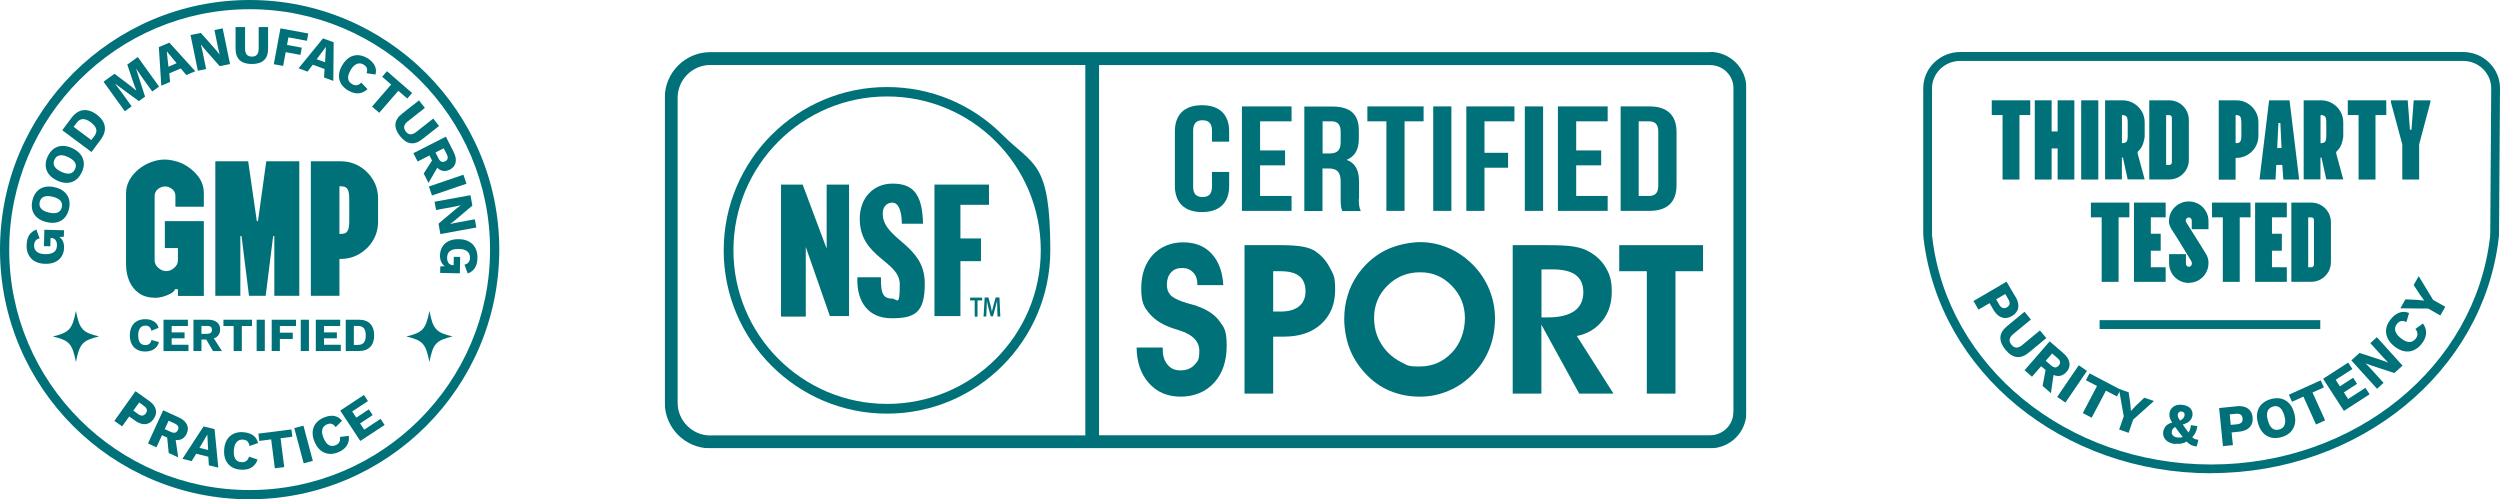 <svg xmlns="http://www.w3.org/2000/svg" fill="none" viewBox="0 0 4807 960" height="960" width="4807">
<path fill="#007179" d="M297.336 572.454C285.555 572.454 275.457 569.537 267.266 563.815C258.963 557.98 252.792 550.238 248.641 540.589C244.489 530.827 242.357 519.944 242.357 507.938V371.276C242.357 362.412 244.601 353.997 248.977 346.143C253.353 338.289 259.3 331.332 266.481 325.497C273.774 319.551 281.852 314.951 290.716 311.697C299.58 308.331 308.444 306.76 317.308 306.76C326.172 306.76 341.095 309.677 352.428 315.399C363.76 321.234 373.185 328.976 380.702 338.625C388.22 348.387 391.923 359.27 391.923 371.276V397.531H337.28V376.886C337.28 371.276 335.148 366.676 330.773 363.422C326.509 360.056 322.021 358.485 317.308 358.485C312.596 358.485 308.108 360.168 303.844 363.422C299.58 366.788 297.336 371.276 297.336 376.886V500.645C297.336 506.03 299.693 510.855 304.405 515.007C309.118 519.158 314.167 521.29 319.552 521.29C324.938 521.29 330.436 519.158 335.036 515.007C339.749 510.855 342.105 506.03 342.105 500.645V476.97H316.972V425.245H391.923V568.976H342.105V556.073H336.607C335.373 559.326 332.456 562.131 327.968 564.6C323.367 567.068 318.318 569.088 312.82 570.547C307.322 572.005 302.161 572.791 297.449 572.791L297.336 572.454Z"></path>
<path fill="#007179" d="M414.027 568.75V310.125H477.197L493.803 425.02H496.047L511.98 310.125H575.486V568.75H527.464V453.856H525.219L510.858 568.75H478.768L464.406 453.856H462.162V568.75H414.14H414.027Z"></path>
<path fill="#007179" d="M597.7 568.75V310.125H654.923C668.275 310.125 680.281 313.379 691.164 319.774C702.048 326.17 710.688 334.809 717.195 345.581C723.703 356.464 726.957 368.47 726.957 381.822V426.142C726.957 439.382 723.703 451.499 717.195 462.383C710.688 473.267 701.936 481.794 691.164 488.189C680.281 494.585 668.275 497.839 654.923 497.839H652.679V568.75H597.588H597.7ZM652.679 449.816H653.801C657.055 449.816 659.972 449.48 662.665 448.694C665.358 447.909 667.49 445.889 669.173 442.411C670.744 438.933 671.529 433.211 671.529 425.02V383.281C671.529 374.866 670.744 369.031 669.173 365.553C667.602 362.075 665.47 360.055 662.665 359.269C659.972 358.484 656.943 358.147 653.801 358.147H652.679V449.816Z"></path>
<path fill="#007179" d="M305.639 657.727C304.517 661.879 302.61 665.357 300.029 668.05C297.448 670.743 294.419 672.762 290.941 673.997C287.462 675.231 283.535 675.904 279.272 675.904C273.213 675.904 267.939 674.67 263.451 672.201C258.963 669.733 255.597 666.255 253.241 661.542C250.885 656.942 249.65 651.332 249.65 644.824C249.65 638.316 250.885 632.818 253.241 628.106C255.597 623.506 258.963 619.915 263.451 617.447C267.939 614.978 273.101 613.744 279.159 613.744C285.218 613.744 287.238 614.305 290.716 615.539C294.195 616.774 297.224 618.569 299.692 620.925C302.161 623.393 303.844 626.535 304.854 630.35L291.053 635.96C290.155 632.145 288.809 629.565 286.901 628.218C284.994 626.872 282.526 626.086 279.608 626.086C276.691 626.086 274.223 626.76 272.203 628.218C270.071 629.565 268.5 631.696 267.378 634.502C266.256 637.307 265.695 640.673 265.695 644.824C265.695 648.976 266.256 652.342 267.266 655.147C268.276 657.952 269.847 660.084 271.979 661.43C274.11 662.776 276.691 663.562 279.721 663.562C282.75 663.562 285.106 662.776 287.126 661.093C289.145 659.523 290.492 657.054 291.277 653.688L305.527 657.727H305.639Z"></path>
<path fill="#007179" d="M314.391 674.894V614.754H361.291V626.872H330.099V639.102H354.896V650.546H330.099V662.889H362.413V675.006H314.391V674.894Z"></path>
<path fill="#007179" d="M400.675 614.754C407.856 614.754 413.466 616.437 417.393 619.803C421.32 623.169 423.34 627.657 423.34 633.267C423.34 638.877 421.32 644.039 417.393 647.292C413.466 650.546 407.856 652.117 400.675 652.117L399.216 652.903H387.323V674.894H371.951V614.754H400.675ZM398.431 641.795C401.46 641.795 403.704 641.234 405.275 639.999C406.846 638.765 407.519 636.858 407.519 634.165C407.519 631.472 406.734 629.677 405.275 628.443C403.704 627.208 401.46 626.647 398.431 626.647H387.323V641.907H398.431V641.795ZM407.631 645.161L426.818 675.006H409.539L394.167 648.639L407.631 645.161Z"></path>
<path fill="#007179" d="M484.602 614.754V626.872H464.967V674.894H449.258V626.872H429.623V614.754H484.602Z"></path>
<path fill="#007179" d="M509.175 614.754V674.894H493.467V614.754H509.175Z"></path>
<path fill="#007179" d="M569.202 626.872H538.122V639.663H562.919V651.781H538.122V674.894H522.414V614.754H569.202V626.872Z"></path>
<path fill="#007179" d="M593.999 614.754V674.894H578.291V614.754H593.999Z"></path>
<path fill="#007179" d="M607.238 674.894V614.754H654.139V626.872H622.947V639.102H647.743V650.546H622.947V662.889H655.261V675.006H607.238V674.894Z"></path>
<path fill="#007179" d="M690.267 614.754C699.692 614.754 706.873 617.335 711.922 622.608C716.971 627.882 719.439 635.287 719.439 644.824C719.439 654.361 716.971 661.879 711.922 667.04C706.873 672.314 699.692 674.894 690.267 674.894H664.797V614.754H690.267ZM688.696 663.113C693.745 663.113 697.56 661.542 699.804 658.513C702.16 655.483 703.282 650.883 703.282 644.936C703.282 638.99 702.16 634.389 699.804 631.36C697.448 628.33 693.745 626.76 688.696 626.76H680.393V663.225H688.696V663.113Z"></path>
<path fill="#007179" d="M123.2 476.296C123.088 482.579 121.517 488.077 118.6 492.79C115.683 497.614 111.531 501.205 106.145 503.786C100.648 506.366 94.14 507.488 86.398 507.264C78.88 507.039 72.373 505.469 67.099 502.551C61.826 499.522 57.786 495.37 54.981 490.097C52.176 484.711 50.942 478.54 51.166 471.359C51.391 463.393 52.962 457.11 55.991 452.285C59.021 447.46 63.621 443.87 69.904 441.289L76.188 458.344C72.597 459.129 69.904 460.7 68.221 463.056C66.538 465.3 65.641 468.218 65.528 471.696C65.528 475.174 66.201 478.203 67.772 480.672C69.343 483.14 71.812 485.16 74.953 486.506C78.095 487.853 82.134 488.638 86.847 488.75C91.784 488.863 95.935 488.302 99.301 487.067C102.667 485.833 105.136 483.926 106.819 481.457C108.502 478.877 109.399 475.735 109.511 471.92C109.511 469.901 109.399 467.993 108.95 466.31C108.502 464.627 107.828 463.056 106.931 461.822C106.033 460.476 104.799 459.466 103.453 458.793C101.994 458.007 100.311 457.671 98.291 457.558H97.169L96.721 473.603L84.49 473.267L85.276 441.738L123.088 442.748L122.751 455.202L106.258 456.1L108.838 453.182C113.663 454.753 117.253 457.558 119.722 461.485C122.19 465.412 123.312 470.462 123.2 476.521V476.296Z"></path>
<path fill="#007179" d="M62.386 385.188C63.957 378.344 66.762 372.734 70.801 368.358C74.728 363.982 79.665 361.065 85.5 359.606C91.334 358.148 97.954 358.26 105.359 360.055C112.765 361.738 118.711 364.656 123.312 368.583C127.912 372.51 131.054 377.334 132.624 382.944C134.195 388.555 134.195 394.838 132.624 401.794C131.054 408.639 128.249 414.361 124.209 418.737C120.282 423.113 115.345 426.03 109.399 427.489C103.564 428.947 96.944 428.835 89.539 427.04C82.134 425.357 76.187 422.44 71.587 418.512C66.986 414.585 63.845 409.761 62.274 404.151C60.703 398.428 60.703 392.145 62.274 385.301L62.386 385.188ZM76.411 388.442C75.626 391.696 75.738 394.726 76.86 397.418C77.87 400.111 79.889 402.355 82.695 404.263C85.612 406.17 89.314 407.629 94.027 408.751C98.627 409.873 102.667 410.209 106.145 409.761C109.623 409.312 112.428 408.19 114.448 406.282C116.58 404.375 118.038 401.794 118.824 398.428C119.609 395.174 119.497 392.145 118.375 389.564C117.365 386.984 115.345 384.74 112.428 382.72C109.511 380.813 105.808 379.354 101.096 378.232C96.383 377.11 92.344 376.773 88.978 377.222C85.612 377.671 82.807 378.793 80.675 380.7C78.543 382.608 77.085 385.188 76.299 388.442H76.411Z"></path>
<path fill="#007179" d="M91.785 300.813C94.814 294.418 98.629 289.481 103.454 286.003C108.279 282.524 113.664 280.729 119.723 280.505C125.782 280.28 132.178 281.739 139.134 284.993C145.978 288.247 151.252 292.174 154.955 296.998C158.657 301.823 160.677 307.097 161.126 312.931C161.575 318.766 160.228 324.937 157.199 331.332C154.169 337.728 150.242 342.665 145.53 346.143C140.705 349.621 135.319 351.416 129.26 351.641C123.201 351.865 116.806 350.407 109.849 347.153C103.005 343.899 97.732 339.972 94.029 335.147C90.326 330.322 88.307 325.049 87.858 319.102C87.409 313.156 88.755 307.097 91.785 300.589V300.813ZM104.8 306.872C103.342 309.902 102.893 312.931 103.342 315.736C103.79 318.541 105.249 321.122 107.718 323.59C110.074 326.059 113.552 328.303 117.816 330.322C122.079 332.342 126.006 333.464 129.485 333.801C132.963 334.137 135.88 333.576 138.349 332.118C140.817 330.659 142.725 328.415 144.183 325.386C145.642 322.356 146.091 319.439 145.642 316.634C145.193 313.829 143.622 311.248 141.266 308.78C138.798 306.311 135.431 304.067 131.168 302.048C126.792 300.028 122.865 298.794 119.499 298.569C116.021 298.345 113.103 298.906 110.635 300.252C108.166 301.599 106.259 303.843 104.8 306.984V306.872Z"></path>
<path fill="#007179" d="M137.451 226.648C144.07 217.896 151.476 212.959 159.891 211.837C168.306 210.827 176.946 213.632 185.922 220.252C194.898 226.984 200.059 234.502 201.406 242.805C202.752 251.108 200.171 259.635 193.664 268.499L175.936 292.286L119.723 250.435L137.451 226.648ZM181.434 261.655C185.024 256.83 186.146 252.342 184.912 247.966C183.678 243.59 180.2 239.439 174.589 235.175C168.979 231.024 163.93 228.892 159.442 229.004C154.954 229.004 150.915 231.473 147.324 236.185L141.602 243.927L175.599 269.285L181.434 261.543V261.655Z"></path>
<path fill="#007179" d="M264.909 109.621L305.863 166.508L292.736 175.932L273.886 149.789L261.768 131.949H261.543C261.543 132.061 278.935 185.806 278.935 185.806L266.929 194.446L221.487 161.01H221.263C221.263 161.122 234.278 178.289 234.278 178.289L253.128 204.432L240.001 213.969L199.047 157.083L220.141 141.823L249.987 164.376L261.88 174.137H262.104C262.104 174.025 256.719 159.663 256.719 159.663L244.713 124.207L264.909 109.621Z"></path>
<path fill="#007179" d="M375.542 136.998L358.263 144.292L347.604 131.613L325.5 141.038L327.071 157.531L310.129 164.712L305.416 90.547L325.612 82.019L375.542 136.998ZM323.817 128.247L339.638 121.515L320.675 98.738L323.817 128.247Z"></path>
<path fill="#007179" d="M428.165 54.531L442.303 123.199L422.443 127.238L393.495 94.475L386.202 85.387L389.231 98.066L396.3 132.736L380.479 135.99L366.342 67.322L386.202 63.283L415.15 96.046L422.443 105.134L419.413 92.456L412.345 57.785L428.165 54.531Z"></path>
<path fill="#007179" d="M515.457 51.949V93.464C515.457 103.338 512.989 110.855 507.715 115.68C502.442 120.617 494.7 123.085 484.265 123.085C473.943 123.085 466.201 120.617 460.927 115.792C455.654 110.855 452.961 103.45 452.961 93.576V52.061H471.25V93.913C471.25 98.962 472.372 102.664 474.616 105.133C476.748 107.601 480.002 108.836 484.377 108.836C488.753 108.836 492.007 107.601 494.139 105.133C496.271 102.664 497.393 98.85 497.393 93.913V52.061H515.57L515.457 51.949Z"></path>
<path fill="#007179" d="M590.184 78.43L554.616 71.81L551.923 86.397L580.31 91.67L577.729 105.583L549.342 100.31L544.405 126.789L526.453 123.423L539.244 54.531L592.764 64.405L590.184 78.318V78.43Z"></path>
<path fill="#007179" d="M640.9 155.511L623.172 149.116L623.957 132.622L601.405 124.431L591.306 137.671L574.027 131.388L621.04 73.828L641.573 81.234L640.9 155.511ZM608.922 113.884L625.079 119.719L626.65 90.097L608.922 113.884Z"></path>
<path fill="#007179" d="M706.65 171.22C703.059 174.699 699.132 177.167 694.981 178.401C690.829 179.636 686.566 179.86 682.302 178.962C678.038 178.177 673.775 176.494 669.511 174.025C663.34 170.435 658.852 166.059 655.822 161.01C652.793 155.961 651.446 150.351 651.783 144.292C652.12 138.233 654.251 131.95 658.066 125.442C661.881 118.934 666.369 113.997 671.418 110.743C676.467 107.49 682.077 105.919 687.912 106.031C693.859 106.143 699.805 108.051 705.864 111.529C710.128 113.997 713.606 116.915 716.411 120.168C719.216 123.422 721.236 127.013 722.246 130.828C723.256 134.755 723.143 138.906 721.909 143.282L704.854 140.814C706.201 136.55 706.313 133.072 705.191 130.603C704.069 128.023 702.049 126.003 699.132 124.208C696.215 122.525 693.41 121.739 690.38 121.964C687.463 122.188 684.658 123.31 681.853 125.442C679.048 127.574 676.467 130.715 674.111 134.867C671.755 138.906 670.184 142.721 669.623 146.087C669.062 149.565 669.399 152.483 670.633 155.175C671.867 157.868 674.111 160 677.253 161.908C680.17 163.591 683.2 164.264 686.117 163.815C689.146 163.366 691.951 161.683 694.644 158.766L706.538 171.22H706.65Z"></path>
<path fill="#007179" d="M792.373 178.848L783.172 189.507L765.893 174.585L729.203 216.885L715.402 204.879L752.092 162.579L734.813 147.544L744.014 136.885L792.373 178.848Z"></path>
<path fill="#007179" d="M844.321 242.131L811.67 267.825C803.929 273.996 796.411 276.465 789.342 275.343C782.161 274.221 775.429 269.62 769.034 261.542C762.638 253.463 759.833 245.833 760.394 238.653C760.955 231.472 765.219 224.739 772.961 218.681L805.612 192.986L816.944 207.46L784.069 233.379C780.142 236.521 777.786 239.662 777.225 242.916C776.664 246.17 777.673 249.424 780.254 252.902C782.947 256.38 785.976 258.176 789.23 258.288C792.484 258.4 796.187 256.941 800.114 253.912L832.989 227.993L844.321 242.355V242.131Z"></path>
<path fill="#007179" d="M872.371 292.623C876.186 300.028 877.308 306.761 875.962 312.707C874.615 318.654 870.913 323.03 865.19 326.059C858.795 329.313 852.96 329.762 847.463 327.293C842.077 324.937 837.364 320 833.662 312.483L832.091 311.361L825.808 298.906L803.031 310.575L794.84 294.531L857.336 262.777L872.484 292.623H872.371ZM844.658 315.961L823.9 351.641L814.7 333.689L833.886 303.731L844.658 315.849V315.961ZM843.199 304.629C844.77 307.77 846.677 309.79 848.697 310.8C850.716 311.697 853.185 311.473 855.99 310.127C858.683 308.78 860.254 306.985 860.702 304.741C861.151 302.497 860.702 299.804 859.019 296.662L853.185 285.106L837.364 293.184L843.199 304.741V304.629Z"></path>
<path fill="#007179" d="M896.946 353.211L830.634 375.876L824.688 358.596L890.999 335.932L896.946 353.211Z"></path>
<path fill="#007179" d="M915.795 437.474L846.791 450.041L843.2 430.069L876.636 401.794L885.949 394.725L873.27 397.418L838.488 403.814L835.57 387.881L904.575 375.314L908.277 395.286L874.841 423.561L865.528 430.63L878.207 428.049L912.99 421.654L915.907 437.474H915.795Z"></path>
<path fill="#007179" d="M846.005 491.107C846.117 484.824 847.688 479.326 850.493 474.613C853.41 469.788 857.562 466.086 862.948 463.505C868.333 460.924 874.953 459.69 882.695 459.915C890.213 460.027 896.72 461.598 901.994 464.627C907.267 467.544 911.307 471.696 914.112 477.082C916.917 482.467 918.263 488.638 918.039 495.819C917.927 503.786 916.356 510.069 913.326 514.894C910.409 519.718 905.696 523.421 899.413 526.002L893.13 508.947C896.72 508.049 899.413 506.478 901.096 504.234C902.779 501.878 903.677 499.073 903.677 495.595C903.677 492.117 903.004 489.087 901.321 486.619C899.75 484.15 897.281 482.131 894.14 480.784C890.998 479.438 886.959 478.765 882.246 478.652C877.309 478.652 873.158 479.101 869.792 480.335C866.426 481.57 863.957 483.477 862.274 486.058C860.591 488.638 859.806 491.78 859.694 495.595C859.694 497.615 859.806 499.522 860.367 501.205C860.816 502.888 861.489 504.459 862.499 505.693C863.396 507.039 864.631 508.049 866.089 508.722C867.548 509.508 869.231 509.844 871.251 509.844H872.26L872.597 493.8L884.827 494.024L884.154 525.553L846.342 524.767L846.566 512.313L863.06 511.303L860.479 514.22C855.654 512.65 852.064 509.844 849.596 505.917C847.127 501.99 845.893 497.054 846.005 490.882V491.107Z"></path>
<path fill="#007179" d="M286.788 770.825C291.501 774.191 294.867 777.781 297.111 781.596C299.355 785.411 300.253 789.338 300.028 793.49C299.692 797.529 298.121 801.568 295.316 805.607C292.398 809.647 289.145 812.452 285.442 814.023C281.739 815.593 277.7 816.042 273.324 815.145C268.948 814.247 264.46 812.227 259.748 808.861L248.415 800.783L234.839 819.857L219.916 809.31L260.533 752.199L286.788 770.825ZM265.358 796.07C268.499 798.314 271.305 799.324 273.773 799.1C276.241 798.875 278.485 797.529 280.393 794.836C282.3 792.143 282.861 789.675 282.188 787.206C281.515 784.738 279.607 782.494 276.578 780.25L267.602 773.854L256.382 789.563L265.358 795.958V796.07Z"></path>
<path fill="#007179" d="M344.122 802.914C351.752 806.392 356.801 810.88 359.382 816.378C361.962 821.876 361.85 827.598 359.157 833.545C356.128 840.053 351.864 844.092 346.03 845.551C340.307 847.009 333.575 845.999 326.058 842.521H324.15C324.15 842.633 311.471 836.911 311.471 836.911L300.812 860.137L284.543 852.619L313.715 788.889L344.122 802.802V802.914ZM328.638 830.516C331.892 831.974 334.585 832.423 336.717 831.862C338.961 831.301 340.644 829.618 341.99 826.813C343.225 824.008 343.337 821.652 342.327 819.632C341.317 817.612 339.185 815.817 335.931 814.359L324.15 808.973L316.745 825.13L328.526 830.516H328.638ZM336.717 838.482L342.664 879.436L324.375 871.021L320.896 835.677L336.829 838.594L336.717 838.482Z"></path>
<path fill="#007179" d="M419.859 899.183L401.57 894.695L400.56 878.202L377.222 872.479L368.582 886.617L350.742 882.241L391.359 819.969L412.565 825.13L419.746 899.071L419.859 899.183ZM383.505 861.147L400.223 865.186L398.652 835.565L383.617 861.035L383.505 861.147Z"></path>
<path fill="#007179" d="M495.148 883.811C493.578 888.636 491.109 892.45 487.967 895.48C484.826 898.509 481.123 900.529 476.972 901.763C472.82 902.997 468.22 903.446 463.283 903.11C456.214 902.661 450.155 900.978 445.218 897.724C440.169 894.582 436.467 890.206 433.998 884.708C431.53 879.211 430.52 872.591 430.969 865.073C431.418 857.556 433.101 851.16 436.242 845.887C439.272 840.725 443.535 836.798 448.809 834.218C454.082 831.637 460.254 830.515 467.322 830.964C472.147 831.3 476.635 832.198 480.674 833.769C484.714 835.34 488.08 837.696 490.66 840.725C493.353 843.755 495.148 847.457 496.046 851.945L479.664 857.556C478.879 853.067 477.533 850.038 475.401 848.243C473.269 846.448 470.464 845.55 467.098 845.326C463.732 845.101 460.815 845.774 458.346 847.233C455.765 848.692 453.858 851.048 452.287 854.19C450.829 857.331 449.931 861.258 449.594 866.083C449.37 870.795 449.594 874.835 450.716 878.201C451.726 881.567 453.409 884.035 455.765 885.83C458.122 887.626 461.039 888.523 464.742 888.748C468.108 888.972 471.025 888.187 473.493 886.391C475.962 884.708 477.757 881.903 478.767 877.976L495.036 883.586L495.148 883.811Z"></path>
<path fill="#007179" d="M560.338 825.691L562.134 839.717L539.469 842.634L546.537 898.174L528.473 900.418L521.404 844.878L498.627 847.795L496.832 833.77L560.338 825.691Z"></path>
<path fill="#007179" d="M583.452 818.398L601.516 886.168L583.9 890.881L565.836 823.111L583.452 818.398Z"></path>
<path fill="#007179" d="M670.633 838.034C671.306 843.083 670.857 847.571 669.398 851.611C667.94 855.65 665.471 859.128 662.33 862.158C659.076 865.075 655.261 867.543 650.661 869.451C644.153 872.256 637.982 873.266 632.035 872.593C626.201 871.919 620.927 869.675 616.215 865.86C611.614 861.933 607.8 856.548 604.882 849.591C601.965 842.635 600.731 836.127 601.18 830.068C601.628 824.009 603.648 818.736 607.351 814.023C610.941 809.423 616.102 805.72 622.498 802.915C626.986 801.008 631.362 799.886 635.738 799.549C640.001 799.212 644.041 799.773 647.743 801.344C651.446 802.803 654.7 805.384 657.617 809.086L645.387 821.316C642.807 817.614 640.114 815.482 637.421 814.921C634.728 814.247 631.811 814.584 628.669 815.931C625.64 817.277 623.283 819.072 621.6 821.541C620.03 824.009 619.244 826.926 619.244 830.405C619.244 833.883 620.254 837.81 622.161 842.298C624.069 846.674 626.088 850.152 628.445 852.621C630.801 855.201 633.494 856.66 636.299 857.221C639.216 857.782 642.245 857.333 645.612 855.987C648.753 854.64 650.997 852.733 652.456 850.04C653.915 847.347 654.251 844.093 653.578 840.166L670.633 838.034Z"></path>
<path fill="#007179" d="M692.848 848.02L654.25 789.451L699.804 759.381L707.546 771.162L677.251 791.134L685.106 803.027L709.229 787.095L716.522 798.203L692.399 814.135L700.253 826.141L731.782 805.384L739.523 817.165L692.735 847.908L692.848 848.02Z"></path>
<path fill="#007179" d="M480 960C215.316 960 0 744.684 0 480C0 215.316 215.316 0 480 0C744.684 0 960 215.316 960 480C960 744.684 744.684 960 480 960ZM480 17.728C225.077 17.728 17.728 225.077 17.728 480C17.728 734.923 225.077 942.272 480 942.272C734.923 942.272 942.272 734.923 942.272 480C942.272 225.077 734.923 17.728 480 17.728Z"></path>
<path fill="#007179" d="M190.407 646.957C158.542 654.587 152.931 660.87 145.975 696.101C139.018 660.87 133.408 654.587 101.543 646.957C133.408 639.327 139.018 633.044 145.975 597.812C152.931 633.044 158.542 639.327 190.407 646.957Z"></path>
<path fill="#007179" d="M870.128 646.957C838.262 654.587 832.652 660.87 825.696 696.101C818.739 660.87 813.129 654.587 781.264 646.957C813.129 639.327 818.739 633.044 825.696 597.812C832.652 633.044 838.262 639.327 870.128 646.957Z"></path>
<mask height="763" width="2080" y="100" x="1278" maskUnits="userSpaceOnUse" style="mask-type:luminance" id="mask0_1458_122">
<path fill="white" d="M3358 100H1278V862.091H3358V100Z"></path>
</mask>
<g mask="url(#mask0_1458_122)">
<path fill="#007179" d="M3332.84 792.849C3332.84 817.178 3312.67 836.932 3287.92 836.932H2113.28V125.161H3288.13C3312.88 125.161 3333.05 144.915 3333.05 169.244V792.641L3332.84 792.849ZM1365.96 837.348C1331.23 837.348 1302.95 809.068 1302.95 774.343V187.959C1302.95 153.233 1331.23 124.953 1365.96 124.953H2086.88V837.14H1365.96V837.348ZM3287.92 100.209H1365.96C1317.51 100.209 1278.21 139.509 1278.21 187.959V774.343C1278.21 822.792 1317.51 862.092 1365.96 862.092H3287.92C3326.6 862.092 3358 831.11 3358 792.641V169.244C3358 130.984 3326.6 99.793 3287.92 99.793V100.209Z"></path>
</g>
<path fill="#007179" d="M1705.73 776.626C1542.49 776.626 1410.25 644.378 1410.25 481.147C1410.25 317.916 1542.49 185.46 1705.73 185.46C1868.96 185.46 2001.2 317.708 2001.2 481.147C2001.2 644.586 1868.96 776.626 1705.73 776.626ZM1927.59 259.278C1868.33 200.015 1789.52 167.369 1705.52 167.369C1532.31 167.369 1391.53 308.143 1391.53 481.355C1391.53 654.567 1532.31 795.341 1705.52 795.341C1878.73 795.341 2019.5 654.567 2019.5 481.355C2019.5 308.143 1986.86 318.748 1927.59 259.278Z"></path>
<path fill="#007179" d="M1589.49 478.031L1543.33 354.932H1501.74V608.824H1549.36V474.912L1595.73 607.784H1632.53V354.932H1589.49V478.031Z"></path>
<path fill="#007179" d="M1697.82 416.688C1695.12 399.429 1703.85 389.656 1715.71 389.656C1727.56 389.656 1734.01 405.459 1734.01 430.203H1774.76C1773.72 370.317 1753.34 353.059 1716.12 353.059C1678.9 353.059 1653.12 380.922 1653.12 420.638C1653.12 495.912 1730.06 501.11 1730.06 546.649C1730.06 592.187 1725.06 574.096 1714.88 574.096C1694.5 574.096 1693.87 557.253 1693.87 533.133H1648.54C1646.67 581.582 1670.58 611.941 1714.04 611.941C1757.5 611.941 1779.34 603 1778.09 542.282C1776.63 472.207 1704.69 462.226 1697.62 416.688H1697.82Z"></path>
<path fill="#007179" d="M1796.8 607.784H1846.71V502.151H1886.22V458.485H1846.71V393.816H1901.61V354.932H1796.8V607.784Z"></path>
<path fill="#007179" d="M2311.24 202.303C2276.93 202.303 2259.05 220.601 2259.05 252.832V357.216C2259.05 389.239 2276.93 407.745 2311.24 407.745C2345.55 407.745 2363.43 389.447 2363.43 357.216V330.6H2330.37V359.296C2330.37 373.643 2323.3 378.842 2312.28 378.842C2301.26 378.842 2294.19 373.643 2294.19 359.296V250.96C2294.19 236.612 2301.26 231.206 2312.28 231.206C2323.3 231.206 2330.37 236.612 2330.37 250.96V272.378H2363.43V252.832C2363.43 220.809 2345.55 202.303 2311.24 202.303Z"></path>
<path fill="#007179" d="M2483.41 376.77H2422.9V317.924H2470.94V289.228H2422.9V233.293H2483.41V204.598H2387.97V405.465H2483.41V376.77Z"></path>
<path fill="#007179" d="M2577.82 273.832C2577.82 289.843 2569.92 295.042 2556.82 295.042H2543.09V233.284H2559.94C2572.41 233.284 2577.82 239.522 2577.82 253.87V273.624V273.832ZM2613.17 381.128V350.145C2613.17 329.144 2607.55 314.38 2589.88 307.726V307.102C2605.47 300.448 2612.75 287.348 2612.75 266.762V250.959C2612.75 219.976 2597.16 204.797 2560.77 204.797H2507.95V405.665H2542.88V323.945H2554.95C2570.96 323.945 2577.82 330.807 2577.82 349.521V381.128C2577.82 397.555 2579.07 400.674 2580.94 405.873H2616.49C2612.96 398.387 2612.75 391.317 2612.75 381.544L2613.17 381.128Z"></path>
<path fill="#007179" d="M2665.77 405.465H2700.71V233.293H2737.3V204.598H2629.18V233.293H2665.77V405.465Z"></path>
<path fill="#007179" d="M2790.74 204.598H2755.81V405.465H2790.74V204.598Z"></path>
<path fill="#007179" d="M2854.37 233.293H2911.97V204.598H2819.44V405.465H2854.37V322.498H2899.7V293.803H2854.37V233.293Z"></path>
<path fill="#007179" d="M2967.07 204.598H2931.93V405.465H2967.07V204.598Z"></path>
<path fill="#007179" d="M3091.22 376.77H3030.71V317.924H3078.74V289.228H3030.71V233.293H3091.22V204.598H2995.56V405.465H3091.22V376.77Z"></path>
<path fill="#007179" d="M3150.89 376.77V233.293H3170.65C3181.88 233.293 3188.53 238.492 3188.53 252.839V357.224C3188.53 371.572 3181.88 376.77 3170.65 376.77H3150.89ZM3223.67 355.768V254.295C3223.67 222.064 3206.41 204.598 3171.48 204.598H3116.17V405.465H3171.48C3206.62 405.465 3223.67 387.999 3223.67 355.768Z"></path>
<path fill="#007179" d="M2302.5 588.656C2298.35 587.2 2292.52 585.537 2284.62 583.457C2267.16 578.467 2255.93 573.061 2250.52 567.238C2248.23 564.535 2246.57 561.832 2245.32 558.505C2244.28 555.386 2243.66 551.643 2243.66 547.484C2243.66 537.503 2246.36 529.601 2251.56 523.987C2256.76 518.165 2263.83 515.254 2272.98 515.254C2282.13 515.254 2288.78 518.165 2294.19 523.779C2299.59 529.394 2302.3 536.879 2302.3 546.029V548.316H2352.2C2350.75 522.324 2343.05 502.154 2329.54 487.598C2316.02 473.042 2297.72 465.973 2275.06 465.973C2252.39 465.973 2231.18 474.082 2216.42 490.301C2201.65 506.521 2194.38 527.938 2194.38 554.762C2194.38 581.586 2199.58 590.319 2210.18 603.003C2220.78 615.688 2237 625.669 2259.05 632.531C2260.92 633.154 2263.62 633.986 2266.95 635.026C2292.94 642.928 2306.04 656.236 2306.04 674.534C2306.04 692.833 2302.71 695.12 2296.27 701.982C2289.82 708.636 2281.09 712.171 2269.86 712.171C2258.63 712.171 2251.35 708.636 2245.11 701.358C2238.88 694.08 2235.76 684.515 2235.76 672.455V668.296H2185.44C2185.85 696.991 2193.75 719.657 2209.35 736.915C2224.74 754.174 2245.11 762.7 2270.27 762.7C2295.43 762.7 2318.31 753.758 2334.53 735.876C2350.75 717.993 2358.65 694.288 2358.65 664.969C2358.65 635.65 2354.07 629.827 2344.72 617.351C2335.57 604.875 2321.22 595.31 2301.88 588.656H2302.5Z"></path>
<path fill="#007179" d="M2497.97 588.862C2489.86 595.516 2478.01 599.051 2462.62 599.051H2448.06V521.49H2462.2C2478.42 521.49 2490.48 524.609 2498.39 531.055C2506.29 537.501 2510.24 547.066 2510.24 559.958C2510.24 572.851 2506.08 582.208 2497.97 588.862ZM2529.99 483.645C2523.75 479.279 2515.44 476.16 2505.04 474.288C2494.85 472.417 2480.71 471.377 2463.04 471.377H2392.96V756.875H2448.06V647.292H2468.65C2498.8 647.292 2522.92 639.183 2540.6 622.756C2558.48 606.328 2567.21 584.495 2567.21 557.255C2567.21 530.015 2563.89 528.352 2557.23 515.252C2550.58 502.152 2541.43 491.547 2529.78 483.645H2529.99Z"></path>
<path fill="#007179" d="M2791.57 678.067C2774.94 695.742 2754.14 704.683 2729.61 704.683C2705.07 704.683 2706.53 702.188 2695.51 696.989C2684.49 691.791 2674.71 684.513 2665.98 674.948C2658.08 666.215 2652.26 656.441 2648.1 645.837C2644.15 635.232 2642.07 623.795 2642.07 611.527C2642.07 586.99 2650.59 566.197 2667.85 549.146C2684.9 532.095 2705.9 523.569 2730.65 523.569C2755.39 523.569 2774.52 532.095 2791.37 549.354C2808.21 566.612 2816.73 587.406 2816.73 611.735C2816.73 636.064 2808.42 660.392 2791.57 678.275V678.067ZM2831.08 508.182C2817.36 494.458 2801.97 483.853 2784.5 476.575C2767.04 469.298 2749.15 465.555 2730.44 465.555C2711.73 465.555 2682.61 471.169 2661.61 482.398C2640.61 493.626 2623.14 509.43 2609.21 530.015C2601.1 542.076 2594.86 555.176 2590.91 569.108C2586.76 583.039 2584.68 597.803 2584.68 613.606C2584.68 629.41 2588 652.491 2594.86 669.957C2601.73 687.632 2611.71 703.435 2624.81 717.575C2638.53 732.547 2654.13 743.775 2671.8 751.261C2689.48 758.747 2708.81 762.698 2729.82 762.698C2750.82 762.698 2768.28 758.747 2786.17 751.053C2804.26 743.359 2819.85 732.131 2833.58 717.575C2847.09 703.643 2857.07 687.84 2864.14 669.957C2871.01 652.075 2874.54 632.944 2874.54 612.567C2874.54 592.189 2870.8 574.306 2863.52 556.423C2856.24 538.749 2845.43 522.53 2831.5 508.39L2831.08 508.182Z"></path>
<path fill="#007179" d="M2976.22 610.279H2963.96V517.955H2984.54C3005.13 517.955 3020.1 521.49 3029.87 528.768C3039.44 536.046 3044.43 547.066 3044.43 562.246C3044.43 577.425 3038.61 589.901 3027.17 598.011C3015.52 606.121 2998.68 610.279 2976.43 610.279H2976.22ZM3081.23 616.725C3093.29 601.338 3099.12 582.624 3099.12 560.582C3099.12 538.541 3094.96 526.273 3086.43 512.757C3078.11 499.241 3065.85 488.636 3049.83 480.942C3042.56 477.615 3033.61 475.12 3023.22 473.664C3012.82 472.209 2997.02 471.377 2975.6 471.377H2908.64V756.875H2963.75V624.211L3036.53 756.875H3102.44L3031.95 646.045C3052.54 641.886 3068.96 632.113 3081.02 616.725H3081.23Z"></path>
<path fill="#007179" d="M3113.46 521.49H3166.49V756.875H3221.59V521.49H3274.61V471.377H3113.46V521.49Z"></path>
<path fill="#007179" d="M1874.16 577.635H1865.42V572.229H1888.5V577.635H1879.56V608.826H1874.16V577.635Z"></path>
<path fill="#007179" d="M1917.61 593.853C1917.61 589.07 1917.2 583.456 1917.2 578.466C1916.16 582.832 1914.91 587.823 1913.66 592.397L1909.29 608.201H1904.93L1900.77 592.605C1899.52 587.823 1898.48 582.832 1897.65 578.258C1897.65 583.04 1897.23 588.862 1897.03 593.853L1896.4 608.617H1891.2L1893.28 572.02H1900.56L1904.51 586.783C1905.55 591.15 1906.59 595.517 1907.21 599.467C1908.05 595.517 1909.09 590.942 1910.33 586.783L1914.49 572.02H1921.77L1923.43 608.617H1918.03L1917.4 593.645L1917.61 593.853Z"></path>
<path fill="#007179" d="M4251.69 909.987C3965.97 909.987 3728.17 715.407 3698.5 457.249C3698.25 454.641 3698 451.785 3698 449.053V169.662C3698 131.292 3729.91 100 3769.15 100H4735.85C4755.22 100 4773.35 107.45 4786.88 121.11C4799.92 134.272 4807.12 151.656 4807 170.034L4805.14 449.177C4805.14 451.785 4805.01 454.393 4804.64 456.876C4775.09 715.034 4537.17 909.739 4251.44 909.739L4251.69 909.987ZM3769.15 117.136C3739.23 117.136 3714.89 140.729 3714.89 169.786V449.177C3714.89 451.288 3714.89 453.399 3715.26 455.386C3743.94 704.852 3974.54 893.1 4251.57 893.1C4528.6 893.1 4759.32 704.852 4787.88 455.262C4788.12 453.275 4788.25 451.288 4788.25 449.302L4790.11 170.158C4790.11 156.375 4784.77 143.213 4774.96 133.279C4764.66 122.848 4750.75 117.136 4735.97 117.136H3769.15Z"></path>
<path fill="#007179" d="M3875.44 570.619C3878.55 575.835 3880.29 580.802 3880.78 585.396C3881.28 589.99 3880.53 594.212 3878.42 598.062C3876.44 601.787 3873.21 605.015 3868.61 607.623C3864.14 610.231 3859.67 611.597 3855.45 611.473C3851.23 611.473 3847.13 609.982 3843.28 607.375C3839.43 604.643 3836.08 600.794 3832.98 595.578L3825.52 582.912L3804.29 595.33L3794.61 578.815L3858.18 541.562L3875.32 570.743L3875.44 570.619ZM3843.9 585.52C3845.89 588.997 3848.25 591.232 3850.73 592.101C3853.22 592.971 3855.95 592.598 3858.93 590.86C3861.91 589.121 3863.52 587.01 3864.02 584.403C3864.39 581.795 3863.65 578.691 3861.54 575.338L3855.7 565.28L3838.19 575.586L3844.03 585.644L3843.9 585.52Z"></path>
<path fill="#007179" d="M3934.67 650.091L3901.02 677.906C3892.95 684.611 3885.25 687.343 3877.68 686.474C3870.1 685.48 3862.9 680.886 3856.07 672.442C3849.24 664.122 3846.01 656.175 3846.38 648.601C3846.76 641.026 3850.98 633.824 3859.05 627.243L3892.7 599.428L3904.99 614.329L3871.1 642.392C3867 645.745 3864.76 649.097 3864.14 652.574C3863.64 655.927 3864.76 659.404 3867.62 662.881C3870.6 666.482 3873.7 668.22 3877.18 668.344C3880.66 668.344 3884.38 666.73 3888.48 663.377L3922.38 635.314L3934.67 650.091Z"></path>
<path fill="#007179" d="M3967.7 679.397C3974.28 685.109 3978.13 691.194 3979.13 697.527C3980.12 703.86 3978.38 709.572 3973.79 714.787C3968.82 720.499 3963.23 723.231 3957.02 722.982C3950.82 722.734 3944.36 719.754 3937.78 714.042L3935.79 713.669L3924.74 704.108L3907.11 724.348L3892.83 711.931L3941.13 656.301L3967.7 679.397ZM3949.7 713.048L3943.49 756.013L3927.47 742.105L3934.42 705.35L3949.7 713.048ZM3943.86 702.618C3946.72 705.101 3949.2 706.343 3951.68 706.467C3954.04 706.467 3956.28 705.35 3958.51 702.866C3960.63 700.507 3961.49 698.023 3961 695.788C3960.63 693.429 3959.01 691.07 3956.15 688.586L3945.85 679.646L3933.56 693.677L3943.86 702.618Z"></path>
<path fill="#007179" d="M4012.9 713.17L3971.43 774.016L3955.53 763.213L3997.01 702.367L4012.9 713.17Z"></path>
<path fill="#007179" d="M4077.48 749.182L4070.52 762.345L4049.29 751.169L4021.85 803.198L4004.83 794.258L4032.15 742.229L4010.79 731.053L4017.75 717.891L4077.35 749.182H4077.48Z"></path>
<path fill="#007179" d="M4141.55 771.159L4101.69 806.797L4092.87 832.253L4074.74 825.92L4083.56 800.464L4074.24 747.814L4092.99 754.272L4096.22 776.747L4097.34 790.158L4106.65 780.348L4123.04 764.702L4141.55 771.035V771.159Z"></path>
<path fill="#007179" d="M4182.77 853.858C4177.68 853.238 4173.34 851.996 4169.61 849.885C4166.01 847.898 4163.28 845.29 4161.42 841.938C4159.68 838.709 4158.93 834.86 4159.43 830.514C4159.68 828.527 4160.17 826.416 4161.17 824.429C4162.04 822.318 4163.4 820.331 4165.14 818.469C4166.88 816.606 4169.36 815.116 4172.22 813.874C4175.2 812.633 4178.8 812.012 4183.15 811.763L4186.75 811.142C4190.1 809.652 4192.83 808.162 4194.69 806.92C4196.56 805.679 4198.05 804.313 4198.92 802.947C4199.78 801.581 4200.28 799.967 4200.53 798.228C4200.78 796.366 4200.41 794.751 4199.41 793.51C4198.42 792.268 4196.93 791.523 4194.94 791.275C4192.83 791.026 4191.09 791.399 4189.73 792.516C4188.36 793.634 4187.62 795.248 4187.37 797.235C4187.24 798.477 4187.37 799.594 4187.62 800.712C4187.86 801.829 4188.49 803.319 4189.6 805.058C4190.6 806.796 4192.09 809.156 4194.07 812.012C4196.06 814.868 4198.67 818.593 4201.9 823.187C4205.12 827.658 4207.86 831.259 4209.97 834.239C4212.2 837.219 4214.07 839.454 4215.8 841.068C4217.54 842.683 4219.28 843.8 4221.02 844.421C4222.76 845.042 4224.74 845.414 4227.1 845.414L4223.87 858.453C4220.89 858.08 4218.16 857.584 4215.8 856.839C4213.44 856.093 4211.21 854.852 4208.97 853.113C4206.74 851.375 4204.13 848.891 4201.4 845.787C4198.67 842.559 4195.31 838.337 4191.34 833.121C4186.87 827.161 4183.27 822.318 4180.54 818.345C4177.81 814.495 4175.7 811.142 4174.33 808.535C4172.96 805.927 4171.97 803.444 4171.6 801.333C4171.22 799.222 4171.1 796.987 4171.47 794.627C4171.85 791.523 4172.96 788.667 4174.95 785.935C4176.94 783.327 4179.67 781.216 4183.15 779.726C4186.75 778.236 4191.09 777.864 4196.43 778.485C4201.4 779.105 4205.37 780.347 4208.23 782.334C4211.21 784.321 4213.2 786.68 4214.44 789.536C4215.68 792.392 4216.05 795.248 4215.68 798.228C4215.31 801.581 4214.19 804.561 4212.2 807.169C4210.34 809.776 4207.61 812.012 4204.13 813.626C4200.65 815.364 4196.18 816.606 4190.72 817.351L4187.12 818.841C4184.39 819.959 4182.28 821.201 4180.66 822.194C4179.05 823.312 4177.93 824.429 4177.19 825.795C4176.44 827.037 4175.94 828.651 4175.82 830.514C4175.57 832.376 4175.82 834.115 4176.81 835.605C4177.68 837.095 4178.92 838.337 4180.66 839.33C4182.4 840.323 4184.39 840.944 4186.75 841.193C4190.22 841.565 4193.33 841.441 4196.06 840.572C4198.79 839.827 4201.4 838.585 4204.13 837.095L4205.99 834.984C4207.73 832.749 4209.1 830.265 4210.34 827.533C4211.58 824.802 4212.33 821.449 4212.57 817.475L4225.12 819.338C4224.5 824.057 4223.25 828.403 4221.27 832.252C4219.28 836.226 4216.55 839.454 4213.32 842.186L4209.72 844.421C4206.86 847.774 4203.14 850.257 4198.67 851.747C4194.07 853.362 4188.86 853.734 4182.9 853.113L4182.77 853.858Z"></path>
<path fill="#007179" d="M4300.49 781.095C4306.45 780.475 4311.67 780.971 4316.14 782.461C4320.61 783.951 4324.08 786.435 4326.69 789.788C4329.3 793.14 4330.79 797.486 4331.29 802.702C4331.78 807.917 4331.16 812.387 4329.3 816.237C4327.44 820.086 4324.46 823.19 4320.48 825.55C4316.51 827.909 4311.42 829.399 4305.46 830.02L4290.93 831.51L4293.41 855.972L4274.29 857.835L4266.96 784.572L4300.61 781.22L4300.49 781.095ZM4300.99 815.864C4304.96 815.492 4307.94 814.374 4309.8 812.511C4311.67 810.649 4312.41 808.041 4312.04 804.564C4311.67 801.212 4310.42 798.728 4308.19 797.238C4305.95 795.748 4302.85 795.251 4298.88 795.624L4287.33 796.741L4289.31 816.982L4300.86 815.864H4300.99Z"></path>
<path fill="#007179" d="M4366.68 767.312C4373.88 765.326 4380.46 765.077 4386.42 766.567C4392.38 768.057 4397.59 771.162 4401.82 775.88C4406.16 780.599 4409.27 786.808 4411.38 794.506C4413.49 802.205 4413.86 809.159 4412.5 815.368C4411.13 821.577 4408.27 826.916 4403.93 831.138C4399.46 835.484 4393.75 838.588 4386.54 840.575C4379.34 842.562 4372.76 842.81 4366.68 841.32C4360.59 839.83 4355.5 836.726 4351.15 832.007C4346.81 827.288 4343.7 821.08 4341.59 813.381C4339.48 805.682 4339.11 798.728 4340.47 792.52C4341.84 786.311 4344.7 780.971 4349.17 776.75C4353.64 772.403 4359.47 769.299 4366.68 767.312ZM4370.52 781.841C4367.05 782.834 4364.44 784.448 4362.45 786.684C4360.47 789.043 4359.35 791.899 4359.1 795.5C4358.73 799.101 4359.23 803.323 4360.59 808.166C4361.96 813.008 4363.57 816.858 4365.68 819.838C4367.79 822.818 4370.28 824.805 4373.13 825.798C4375.99 826.792 4379.09 826.792 4382.57 825.798C4386.05 824.805 4388.65 823.191 4390.52 820.956C4392.38 818.72 4393.5 815.74 4393.87 812.015C4394.24 808.414 4393.75 804.192 4392.38 799.349C4391.01 794.506 4389.28 790.533 4387.29 787.677C4385.18 784.697 4382.69 782.71 4379.96 781.717C4377.23 780.723 4374.13 780.599 4370.65 781.717L4370.52 781.841Z"></path>
<path fill="#007179" d="M4462.29 731.301L4468.38 744.836L4446.52 754.646L4470.74 808.289L4453.23 816.236L4429.01 762.593L4407.03 772.527L4400.95 758.992L4462.29 731.301Z"></path>
<path fill="#007179" d="M4506.87 790.159L4466.88 728.32L4515.06 697.152L4523.14 709.57L4491.1 730.307L4499.17 742.848L4524.63 726.333L4532.2 738.006L4506.74 754.521L4514.94 767.187L4548.22 745.704L4556.29 758.122L4506.87 790.035V790.159Z"></path>
<path fill="#007179" d="M4570.2 648.352L4619.62 702.988L4603.85 717.268L4560.14 702.988L4548.72 698.642L4558.15 708.576L4583.11 736.143L4570.57 747.567L4521.15 692.93L4536.92 678.65L4580.63 692.93L4592.05 697.276L4582.61 687.342L4557.66 659.776L4570.2 648.352Z"></path>
<path fill="#007179" d="M4658.86 622.152C4661.96 626.498 4663.95 630.844 4664.57 635.314C4665.19 639.785 4664.82 644.255 4663.33 648.601C4661.84 652.947 4659.48 657.169 4656.25 661.267C4651.65 667.103 4646.44 671.201 4640.73 673.56C4635.01 675.919 4629.05 676.54 4622.72 675.298C4616.51 674.057 4610.3 670.952 4603.97 665.985C4597.76 661.018 4593.29 655.679 4590.68 649.843C4588.08 644.006 4587.21 638.046 4588.2 631.962C4589.19 625.877 4592.05 619.917 4596.64 614.08C4599.87 610.107 4603.35 606.754 4607.2 604.271C4611.05 601.787 4615.02 600.297 4619.24 599.8C4623.47 599.304 4627.69 600.049 4632.16 601.911L4627.07 619.296C4622.85 617.309 4619.24 616.564 4616.51 617.433C4613.66 618.178 4611.17 620.041 4608.94 622.773C4606.7 625.504 4605.58 628.36 4605.34 631.465C4605.09 634.569 4605.83 637.674 4607.7 640.902C4609.43 644.131 4612.41 647.235 4616.39 650.339C4620.24 653.444 4623.96 655.555 4627.44 656.672C4630.92 657.79 4634.14 657.914 4637 656.921C4639.98 655.927 4642.59 654.065 4644.95 651.084C4647.18 648.228 4648.3 645.248 4648.3 642.144C4648.3 638.915 4646.93 635.811 4644.33 632.458L4658.98 621.903L4658.86 622.152Z"></path>
<path fill="#007179" d="M4650.66 531.008L4678.48 576.704L4701.82 589.991L4692.26 606.63L4668.91 593.343L4615.39 592.847L4625.2 575.586L4647.93 576.58L4661.34 577.946L4653.39 567.018L4640.97 548.02L4650.66 531.008Z"></path>
<path fill="#007179" d="M3850.49 345.243V221.193H3829.75V192.881H3903.76V221.193H3883.02V345.243H3850.36H3850.49Z"></path>
<path fill="#007179" d="M3912.45 345.243V192.881H3944.86V252.733H3956.4V192.881H3988.57V345.243H3956.4V285.391H3944.86V345.243H3912.45Z"></path>
<path fill="#007179" d="M4001.73 345.243V192.881H4034.63V345.243H4001.73Z"></path>
<path fill="#007179" d="M4047.67 345.243V192.881H4080.95C4088.77 192.881 4095.98 194.743 4102.56 198.593C4109.14 202.442 4114.23 207.533 4118.08 213.99C4121.93 220.448 4123.79 227.65 4123.79 235.597V261.052C4123.79 264.778 4122.8 269.745 4120.94 275.705C4119.07 281.79 4115.47 287.129 4110.26 291.972V295.2L4123.79 344.994H4091.13L4081.95 303.023H4079.96V344.994H4047.55L4047.67 345.243ZM4080.08 275.208H4081.82C4084.43 275.208 4086.66 274.463 4088.4 272.973C4090.26 271.483 4091.13 267.51 4091.13 261.301V235.224C4091.13 229.14 4090.26 225.29 4088.4 223.676C4086.54 222.062 4084.43 221.317 4081.82 221.317H4080.08V275.333V275.208Z"></path>
<path fill="#007179" d="M4132.61 345.243V192.881H4170.73C4177.81 192.881 4184.27 194.619 4189.98 197.972C4195.69 201.325 4200.28 205.919 4203.64 211.631C4206.99 217.343 4208.73 223.8 4208.73 230.878V307.121C4208.73 314.199 4206.99 320.656 4203.64 326.368C4200.28 332.08 4195.69 336.675 4189.98 340.027C4184.27 343.38 4177.81 345.118 4170.73 345.118H4132.61V345.243ZM4165.02 317.179H4171.1C4172.59 317.179 4173.71 316.683 4174.7 315.689C4175.7 314.696 4176.07 313.454 4176.07 312.212V226.284C4176.07 224.918 4175.57 223.8 4174.7 222.807C4173.71 221.813 4172.59 221.317 4171.1 221.317H4165.02V317.303V317.179Z"></path>
<path fill="#007179" d="M4266.22 345.243V192.881H4299.99C4307.82 192.881 4314.9 194.743 4321.35 198.593C4327.69 202.318 4332.9 207.409 4336.75 213.866C4340.6 220.199 4342.46 227.401 4342.46 235.224V261.301C4342.46 269.124 4340.47 276.202 4336.75 282.659C4332.9 288.992 4327.81 294.083 4321.35 297.932C4315.02 301.657 4307.82 303.644 4299.99 303.644H4298.63V345.491H4266.22V345.243ZM4298.63 275.208H4299.25C4301.11 275.208 4302.85 274.96 4304.46 274.587C4306.08 274.215 4307.32 272.973 4308.31 270.862C4309.31 268.875 4309.68 265.399 4309.68 260.68V236.093C4309.68 231.126 4309.18 227.65 4308.31 225.663C4307.32 223.676 4306.08 222.434 4304.46 221.938C4302.85 221.441 4301.11 221.317 4299.25 221.317H4298.63V275.333V275.208Z"></path>
<path fill="#007179" d="M4344.57 345.243L4363.07 192.881H4402.31L4420.82 345.243H4390.39L4388.41 317.179H4376.86L4375.37 345.243H4344.7H4344.57ZM4378.6 284.521H4386.92L4384.68 236.466H4380.96L4378.6 284.521Z"></path>
<path fill="#007179" d="M4429.51 345.243V192.881H4462.79C4470.61 192.881 4477.81 194.743 4484.4 198.593C4490.98 202.442 4496.07 207.533 4499.92 213.99C4503.77 220.448 4505.63 227.65 4505.63 235.597V261.052C4505.63 264.778 4504.64 269.745 4502.77 275.705C4500.91 281.79 4497.31 287.129 4492.09 291.972V295.2L4505.63 344.994H4472.97L4463.78 303.023H4461.8V344.994H4429.39L4429.51 345.243ZM4461.92 275.208H4463.66C4466.27 275.208 4468.5 274.463 4470.24 272.973C4472.1 271.483 4472.97 267.51 4472.97 261.301V235.224C4472.97 229.14 4472.1 225.29 4470.24 223.676C4468.38 222.062 4466.27 221.317 4463.66 221.317H4461.92V275.333V275.208Z"></path>
<path fill="#007179" d="M4535.06 345.243V221.193H4514.32V192.881H4588.33V221.193H4567.59V345.243H4534.93H4535.06Z"></path>
<path fill="#007179" d="M4619.12 345.243V277.568L4597.14 196.109V192.881H4629.55L4633.9 249.504H4636.75L4641.1 192.881H4673.26V196.109L4651.53 277.568V345.243H4619.12Z"></path>
<path fill="#007179" d="M4041.09 541.934V417.884H4020.36V389.572H4094.36V417.884H4073.63V541.934H4040.97H4041.09Z"></path>
<path fill="#007179" d="M4103.18 541.934V389.572H4164.15V417.884H4135.59V449.424H4154.59V482.082H4135.59V513.871H4164.15V541.934H4103.18Z"></path>
<path fill="#007179" d="M4208.73 544.044C4201.77 544.044 4195.32 542.305 4189.61 538.953C4183.77 535.6 4179.17 531.005 4175.82 525.293C4172.47 519.581 4170.73 513.124 4170.73 506.046V488.662H4203.14V507.164C4203.14 508.654 4203.64 510.02 4204.75 511.138C4205.87 512.379 4207.24 513 4208.73 513C4210.22 513 4211.71 512.379 4212.83 511.138C4213.94 509.896 4214.56 508.53 4214.56 507.164C4214.56 505.798 4214.44 504.681 4214.07 503.811C4213.82 502.818 4213.07 501.576 4212.08 499.962L4186 457.246C4184.14 454.017 4181.91 450.665 4179.42 447.064C4176.94 443.463 4174.83 439.986 4173.09 436.385C4171.35 432.784 4170.48 429.431 4170.48 426.202V425.333C4170.48 418.255 4172.22 411.798 4175.57 406.086C4178.93 400.374 4183.64 395.78 4189.36 392.427C4195.19 389.074 4201.53 387.336 4208.48 387.336C4215.43 387.336 4222.01 389.074 4227.73 392.427C4233.44 395.78 4238.03 400.374 4241.39 406.086C4244.74 411.798 4246.48 418.255 4246.48 425.333V440.731H4214.32V423.967C4214.32 422.353 4213.7 420.987 4212.58 419.87C4211.46 418.752 4210.09 418.131 4208.48 418.131C4206.87 418.131 4205.75 418.752 4204.51 419.87C4203.39 420.987 4202.77 422.353 4202.77 423.967C4202.77 425.582 4202.89 425.83 4203.26 426.451C4203.64 427.072 4204.13 428.065 4204.88 429.431L4231.82 472.271C4235.18 477.611 4238.41 482.95 4241.63 488.29C4244.86 493.629 4246.48 499.093 4246.48 504.929V505.798C4246.48 512.876 4244.74 519.333 4241.39 525.045C4238.03 530.757 4233.44 535.352 4227.73 538.704C4222.01 542.057 4215.56 543.795 4208.48 543.795L4208.73 544.044Z"></path>
<path fill="#007179" d="M4274.04 541.934V417.884H4253.3V389.572H4327.31V417.884H4306.58V541.934H4273.92H4274.04Z"></path>
<path fill="#007179" d="M4336.13 541.934V389.572H4397.1V417.884H4368.54V449.424H4387.54V482.082H4368.54V513.871H4397.1V541.934H4336.13Z"></path>
<path fill="#007179" d="M4405.79 541.934V389.572H4443.91C4450.99 389.572 4457.45 391.311 4463.16 394.663C4468.87 398.016 4473.47 402.611 4476.82 408.323C4480.17 414.035 4481.91 420.492 4481.91 427.57V503.813C4481.91 510.89 4480.17 517.348 4476.82 523.06C4473.47 528.772 4468.87 533.366 4463.16 536.719C4457.45 540.071 4450.99 541.81 4443.91 541.81H4405.79V541.934ZM4438.2 513.871H4444.29C4445.78 513.871 4446.89 513.374 4447.89 512.381C4448.88 511.387 4449.25 510.145 4449.25 508.904V422.975C4449.25 421.609 4448.76 420.492 4447.89 419.498C4446.89 418.505 4445.78 418.008 4444.29 418.008H4438.2V513.995V513.871Z"></path>
<path fill="#007179" d="M4461.42 615.572H4037.12V632.584H4461.42V615.572Z"></path>
</svg>

